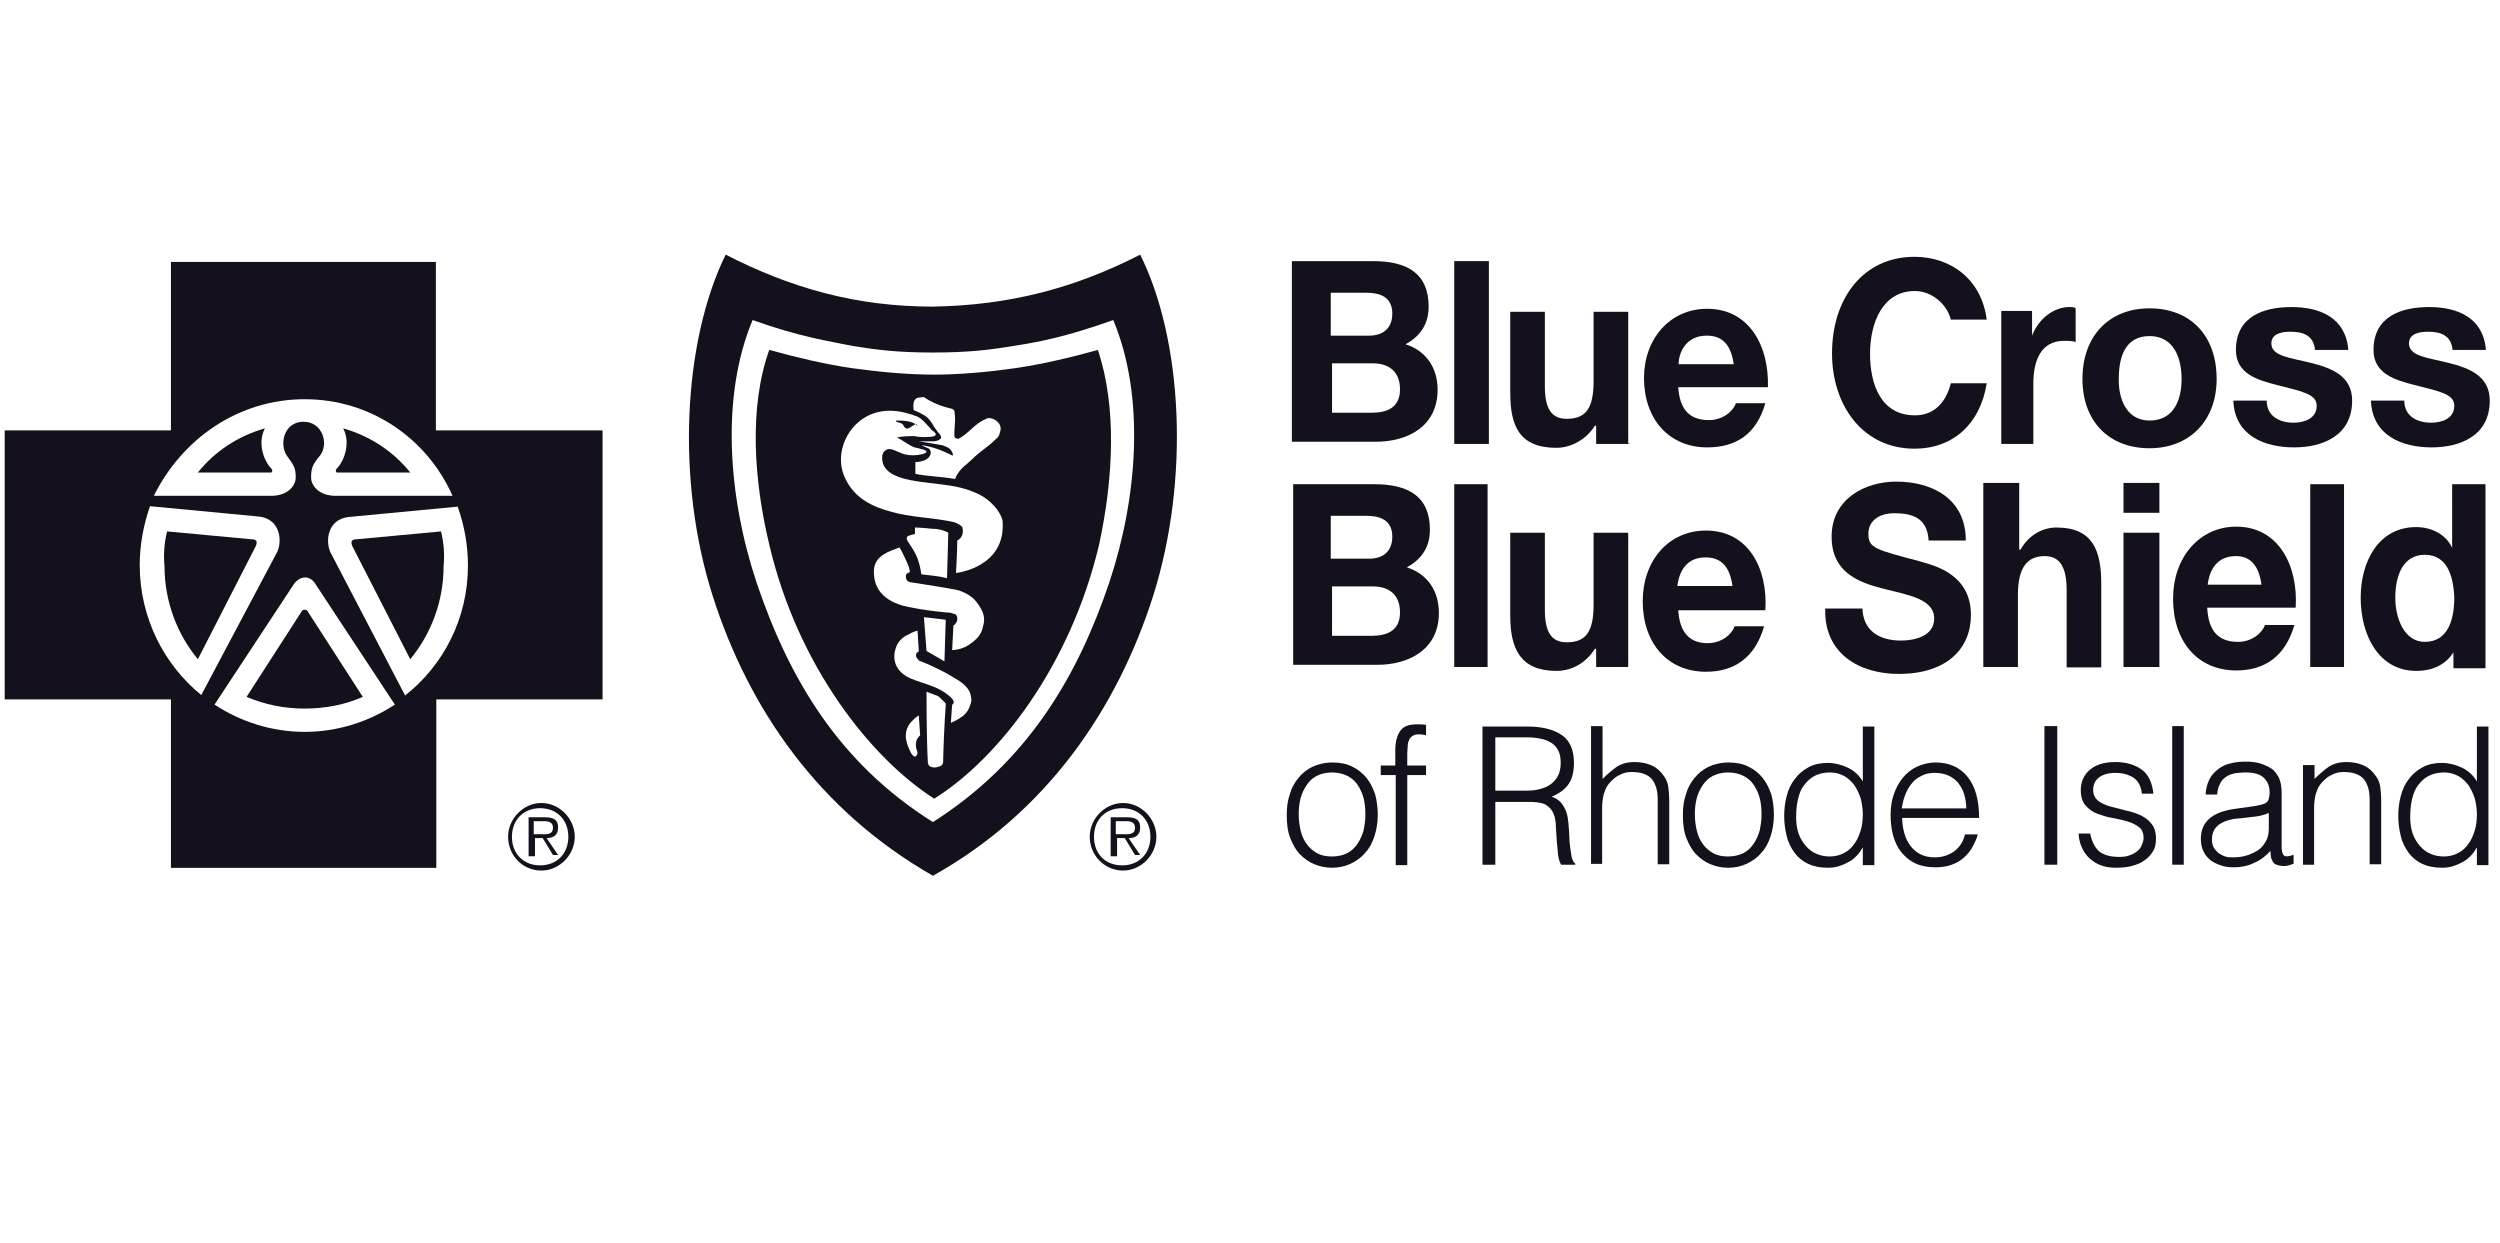 <svg
  width="177"
  height="88"
  viewBox="0 0 177 88"
  fill="none"
  xmlns="http://www.w3.org/2000/svg"
>
  <path
    d="M38.242 59.06C38.605 59.06 39.15 59.152 39.15 58.6C39.15 58.232 38.877 58.14 38.514 58.14H37.788V59.06H38.242ZM37.788 60.624H37.425V57.864H38.605C39.331 57.864 39.513 58.14 39.513 58.6C39.513 59.152 39.15 59.336 38.696 59.336L39.513 60.532H39.15L38.423 59.336H37.879V60.624H37.788ZM40.239 59.244C40.239 58.048 39.422 57.22 38.242 57.22C37.062 57.22 36.245 58.048 36.245 59.244C36.245 60.44 37.062 61.268 38.242 61.268C39.422 61.268 40.239 60.44 40.239 59.244ZM35.973 59.244C35.973 57.956 37.062 56.852 38.333 56.852C39.603 56.852 40.693 57.956 40.693 59.244C40.693 60.532 39.603 61.636 38.333 61.636C36.971 61.636 35.973 60.532 35.973 59.244Z"
    fill="#14111D"
  />
  <path
    d="M79.452 59.06C79.815 59.06 80.359 59.152 80.359 58.6C80.359 58.232 80.087 58.14 79.724 58.14H78.998V59.06H79.452ZM78.998 60.624H78.635V57.864H79.815C80.541 57.864 80.723 58.14 80.723 58.6C80.723 59.152 80.359 59.336 79.906 59.336L80.723 60.532H80.359L79.633 59.336H79.089V60.624H78.998ZM81.449 59.244C81.449 58.048 80.632 57.22 79.452 57.22C78.272 57.22 77.455 58.018 77.455 59.244C77.455 60.471 78.272 61.268 79.452 61.268C80.632 61.268 81.449 60.44 81.449 59.244ZM77.152 59.244C77.152 57.956 78.242 56.852 79.512 56.852C80.783 56.852 81.872 57.956 81.872 59.244C81.872 60.532 80.783 61.636 79.512 61.636C78.181 61.636 77.152 60.532 77.152 59.244Z"
    fill="#14111D"
  />
  <path
    d="M11.83 37.624L17.761 38.176C18.215 38.176 18.215 38.36 18.124 38.636L14.009 46.671C12.557 44.923 11.649 42.592 11.649 40.108C11.558 39.188 11.649 38.36 11.83 37.624Z"
    fill="#14111D"
  />
  <path
    d="M18.758 30.326C18.213 31.338 18.667 32.626 19.212 33.178C19.303 33.27 19.303 33.362 19.212 33.454H14.008C15.188 31.982 16.822 30.878 18.758 30.326Z"
    fill="#14111D"
  />
  <path
    d="M31.224 37.624L25.293 38.176C24.84 38.176 24.84 38.36 24.93 38.636L29.045 46.671C30.497 44.923 31.405 42.592 31.405 40.108C31.496 39.188 31.405 38.36 31.224 37.624Z"
    fill="#14111D"
  />
  <path
    d="M24.295 30.326C24.84 31.338 24.386 32.626 23.841 33.178C23.751 33.27 23.751 33.362 23.841 33.454H29.046C27.866 31.982 26.232 30.878 24.295 30.326Z"
    fill="#14111D"
  />
  <path
    d="M28.682 49.24L23.387 39.09C23.024 38.262 23.206 36.79 24.658 36.606L32.404 35.87C32.858 37.158 33.13 38.538 33.13 40.041C33.13 43.782 31.405 47.094 28.682 49.24ZM21.572 51.816C19.212 51.816 17.003 51.081 15.188 49.885L20.846 41.298C21.3 40.746 21.935 40.746 22.298 41.298L27.956 49.885C26.141 51.081 23.932 51.816 21.572 51.816ZM9.893 40.01C9.893 38.538 10.165 37.158 10.619 35.839L18.365 36.575C19.817 36.759 19.999 38.231 19.636 39.059L14.25 49.21C11.648 47.094 9.893 43.782 9.893 40.01ZM21.572 28.265C26.232 28.265 30.225 31.024 32.041 35.103H23.75C22.57 35.103 22.026 34.367 22.026 33.815C22.026 33.171 22.117 32.895 22.661 32.251C23.297 31.423 22.843 29.859 21.481 29.859C20.12 29.859 19.757 31.423 20.301 32.251C20.846 32.987 20.937 33.171 20.937 33.815C20.937 34.367 20.392 35.103 19.212 35.103H10.892C12.919 31.024 16.913 28.265 21.572 28.265ZM30.861 30.473V18.543H12.102V30.473H0.332V49.517H12.102V61.446H30.891V49.517H42.661V30.473C42.63 30.473 30.861 30.473 30.861 30.473Z"
    fill="#14111D"
  />
  <path
    d="M78.547 41.212C76.278 47.959 72.707 53.97 66.051 58.202C59.395 54.031 55.855 48.051 53.555 41.212C51.558 35.202 51.013 28.087 53.283 22.659C56.641 23.855 58.578 24.131 60.393 24.499C62.117 24.775 63.57 24.959 66.051 24.959C68.502 24.959 70.075 24.775 71.709 24.499C73.524 24.223 75.461 23.855 78.819 22.659C81.088 28.087 80.544 35.202 78.547 41.212ZM80.725 18.028C76.066 20.42 71.436 21.616 66.051 21.708C60.665 21.708 56.036 20.42 51.377 18.028C48.381 24.131 47.837 34.006 50.469 42.224C53.01 50.167 57.942 57.374 66.051 62.004C74.16 57.466 79.091 50.167 81.633 42.224C84.265 33.914 83.721 24.039 80.725 18.028Z"
    fill="#14111D"
  />
  <path
    d="M64.779 30.05C64.598 30.142 64.507 30.234 64.326 30.326C63.963 30.418 64.053 30.05 63.781 29.958C63.599 29.866 63.509 29.958 63.418 29.774C63.872 29.774 64.598 29.774 64.961 30.142C64.961 30.05 64.779 29.958 64.779 30.05Z"
    fill="#14111D"
  />
  <path
    d="M21.39 43.236C21.481 43.144 21.572 43.144 21.753 43.236L25.687 49.339C24.416 49.891 23.055 50.167 21.572 50.167C20.12 50.167 18.758 49.891 17.457 49.339L21.39 43.236C21.481 43.144 21.663 43.144 21.753 43.236H21.39Z"
    fill="#14111D"
  />
  <path
    d="M70.8 30.602C70.71 30.97 70.619 30.97 70.437 31.154C69.983 31.614 69.348 31.982 68.803 32.534C68.44 32.902 68.077 33.086 67.805 33.546C67.714 33.638 67.623 33.914 67.623 33.914C66.625 33.73 65.626 33.73 64.809 33.546V32.718C64.809 32.718 65.808 32.718 65.899 32.074C65.899 32.074 65.899 31.89 65.808 31.798C65.717 31.706 65.354 31.614 65.263 31.522C65.99 31.614 66.716 31.89 67.442 32.258C67.533 32.166 67.351 31.89 67.26 31.798C67.169 31.706 66.988 31.614 66.716 31.522C66.231 31.43 65.052 31.246 65.052 31.246C65.052 31.246 65.505 31.246 66.05 31.246C66.322 31.246 66.504 31.154 66.595 31.062C66.685 30.97 66.595 30.786 66.413 30.602C66.322 30.51 66.231 30.326 66.141 30.234C66.05 30.05 65.868 29.774 65.687 29.59C65.415 29.314 64.689 29.038 64.689 29.038C64.689 29.038 64.598 28.486 64.779 28.302C64.87 28.118 65.324 28.118 65.415 28.118C65.959 28.486 66.595 28.762 67.412 28.946C67.593 29.038 67.593 29.13 67.593 29.314C67.684 29.866 67.502 30.602 67.593 30.97C67.684 31.062 67.775 31.062 67.865 31.062C68.591 30.694 69.045 29.958 69.772 29.682C70.074 29.406 71.073 29.866 70.8 30.602ZM67.684 40.568C67.684 40.568 67.775 39.004 67.775 38.268C68.138 38.084 68.228 37.716 68.138 37.348C68.047 37.164 67.775 37.072 67.593 36.98C66.776 36.796 65.959 36.704 65.142 36.612C64.416 36.52 63.781 36.428 63.145 36.244C61.693 35.876 60.513 35.232 59.878 33.944C59.061 32.38 59.787 30.356 61.33 29.498C62.51 28.854 63.781 29.038 64.961 29.498C65.324 29.682 65.596 30.05 65.868 30.326C65.959 30.51 66.141 30.51 66.231 30.694C66.322 30.786 66.141 30.878 66.141 30.878C65.868 30.97 65.052 30.97 64.779 30.878C64.416 30.878 63.871 30.878 63.508 30.97C63.871 31.154 64.235 31.43 64.598 31.614C64.779 31.706 64.961 31.706 65.233 31.798C65.324 31.798 65.596 31.89 65.596 31.982C65.596 32.074 65.324 32.166 65.233 32.166C64.87 32.258 64.416 32.258 64.053 32.166C63.418 31.982 63.055 31.614 62.691 31.89C62.419 32.074 62.419 32.442 62.51 32.81C62.691 33.362 63.236 33.638 63.781 33.822C65.596 34.374 67.533 34.098 69.348 35.018C70.074 35.386 70.8 36.122 70.982 36.858C71.254 40.2 67.684 40.568 67.684 40.568ZM64.779 37.348C64.779 37.348 65.142 37.348 66.05 37.44C66.685 37.44 67.139 37.716 67.139 37.716L67.049 40.936C66.322 40.752 65.868 40.752 65.233 40.66C65.052 39.464 64.779 39.096 64.235 38.268C64.144 38.084 64.235 37.992 64.235 37.992C64.325 37.9 64.779 37.808 64.779 37.808V37.348ZM69.59 44.371C69.499 44.923 69.136 45.291 68.591 45.659C68.047 46.027 67.412 46.027 67.412 46.027L67.502 44.279C67.502 44.279 67.593 44.279 67.684 44.095C67.775 44.003 67.775 43.911 67.775 43.727C67.775 43.635 67.684 43.451 67.502 43.451C67.321 43.359 67.049 43.359 66.958 43.359C66.05 43.267 65.324 43.175 64.416 42.991C62.873 42.715 61.784 41.887 61.875 40.323C61.965 39.311 62.964 39.035 63.69 38.759C63.962 39.219 64.144 39.679 64.235 39.863C64.416 40.231 64.416 40.507 64.416 40.507C64.416 40.507 64.053 40.599 64.144 40.875C64.144 41.151 64.416 41.243 64.598 41.243C65.687 41.427 67.049 41.611 67.865 41.795C68.41 41.979 68.864 42.255 69.136 42.623C69.681 43.328 69.772 43.788 69.59 44.371ZM65.415 43.696C66.141 43.788 66.322 43.788 66.958 43.88L66.867 46.824L66.231 46.456L65.596 46.088L65.415 43.696ZM68.138 50.719C67.775 50.995 67.321 51.179 67.321 51.179L67.412 49.891C67.412 49.891 67.593 49.799 67.502 49.615C67.412 49.339 66.595 48.787 66.05 48.603C65.596 48.419 64.961 48.235 64.507 48.051C63.418 47.591 63.055 46.671 63.508 45.659C63.69 45.291 64.053 45.015 64.325 44.923C64.598 44.739 64.961 44.647 64.961 44.647L65.052 46.119C65.052 46.119 64.87 46.211 64.87 46.303C64.779 46.579 65.052 46.671 65.052 46.763C65.778 47.039 66.776 47.499 67.502 47.959C68.501 48.511 68.773 48.971 68.773 49.615C68.682 50.075 68.501 50.443 68.138 50.719ZM66.776 53.878C66.776 54.154 66.685 54.246 66.231 54.338C65.868 54.338 65.687 54.246 65.687 53.878C65.596 52.222 65.596 48.971 65.596 48.971C65.596 48.971 66.05 49.155 66.322 49.247C66.413 49.247 66.595 49.431 66.867 49.707C66.958 49.799 66.958 49.799 66.958 49.891C66.867 51.087 66.776 53.418 66.776 53.878ZM64.87 52.498C64.779 52.958 64.961 53.142 64.961 53.326C64.87 53.694 64.689 53.602 64.507 53.326C64.325 52.958 64.235 52.774 64.144 52.314C64.053 51.486 64.507 51.118 64.689 50.934C64.87 50.75 65.052 50.658 65.052 50.658L65.142 52.038C65.233 52.038 64.961 52.13 64.87 52.498ZM77.729 24.775C75.732 25.327 73.796 25.787 71.889 26.063C69.983 26.339 67.956 26.523 66.141 26.523C64.235 26.523 62.298 26.339 60.301 26.063C58.395 25.787 56.489 25.327 54.462 24.775C53.01 28.854 53.373 34.006 54.462 38.544C56.459 47.131 61.663 53.694 66.141 56.546C70.71 53.694 75.793 47.131 77.82 38.544C78.818 33.914 79.091 28.823 77.729 24.775Z"
    fill="#14111D"
  />
  <path
    d="M94.218 29.222H97.123C98.212 29.222 99.12 28.854 99.12 27.566C99.12 26.278 98.303 25.726 97.214 25.726H94.309V29.222H94.218ZM94.218 23.763H96.941C97.849 23.763 98.575 23.303 98.575 22.199C98.575 21.003 97.667 20.727 96.76 20.727H94.218V23.763ZM91.465 18.488H97.214C99.574 18.488 101.147 19.316 101.147 21.708C101.147 22.996 100.512 23.824 99.513 24.376C100.965 24.836 101.782 26.032 101.782 27.596C101.782 30.172 99.695 31.276 97.395 31.276H91.465V18.488Z"
    fill="#14111D"
  />
  <path
    d="M102.961 31.43H105.412V18.488H102.961V31.43Z"
    fill="#14111D"
  />
  <path
    d="M115.367 31.43H113.007V30.142H112.917C112.281 31.154 111.192 31.706 110.193 31.706C107.561 31.706 106.926 30.142 106.926 27.811V22.076H109.377V27.351C109.377 28.915 109.83 29.651 110.92 29.651C112.281 29.651 112.826 28.915 112.826 26.983V22.076H115.277V31.399H115.367V31.43Z"
    fill="#14111D"
  />
  <path
    d="M122.748 25.787C122.567 24.499 122.022 23.763 120.842 23.763C119.299 23.763 118.845 25.051 118.845 25.787H122.748ZM118.815 27.351C118.906 29.007 119.632 29.743 120.994 29.743C121.992 29.743 122.718 29.099 122.9 28.547H124.987C124.352 30.755 122.9 31.675 120.872 31.675C118.149 31.675 116.395 29.651 116.395 26.768C116.395 24.008 118.21 21.862 120.872 21.862C123.868 21.862 125.26 24.53 125.169 27.412H118.785V27.351H118.815Z"
    fill="#14111D"
  />
  <path
    d="M141.782 22.015H143.87V23.763C144.324 22.567 145.413 21.739 146.502 21.739C146.684 21.739 146.865 21.739 146.956 21.831V24.223C146.774 24.131 146.411 24.131 146.139 24.131C144.505 24.131 143.961 25.511 143.961 27.167V31.43H141.691V22.015H141.782Z"
    fill="#14111D"
  />
  <path
    d="M152.188 29.774C153.912 29.774 154.457 28.302 154.457 26.83C154.457 25.358 153.912 23.794 152.188 23.794C150.463 23.794 150.009 25.266 150.009 26.83C149.979 28.179 150.524 29.774 152.188 29.774ZM152.188 21.831C155.092 21.831 156.938 23.763 156.938 26.83C156.938 29.774 155.032 31.736 152.188 31.736C149.283 31.736 147.438 29.804 147.438 26.83C147.438 23.763 149.344 21.831 152.188 21.831Z"
    fill="#14111D"
  />
  <path
    d="M160.481 28.363C160.481 29.467 161.389 29.927 162.387 29.927C163.113 29.927 164.021 29.651 164.021 28.731C164.021 27.903 163.023 27.719 161.207 27.259C159.755 26.891 158.303 26.431 158.303 24.775C158.303 22.383 160.3 21.739 162.236 21.739C164.233 21.739 166.079 22.475 166.26 24.775H163.9C163.809 23.763 163.083 23.487 162.175 23.487C161.631 23.487 160.814 23.579 160.814 24.315C160.814 25.235 162.175 25.327 163.628 25.695C165.08 26.063 166.532 26.615 166.532 28.363C166.532 30.847 164.445 31.675 162.417 31.675C160.33 31.675 158.212 30.847 158.121 28.363H160.481Z"
    fill="#14111D"
  />
  <path
    d="M170.223 28.363C170.223 29.467 171.131 29.927 172.129 29.927C172.856 29.927 173.763 29.651 173.763 28.731C173.763 27.903 172.765 27.719 170.949 27.259C169.497 26.891 168.045 26.431 168.045 24.775C168.045 22.383 170.042 21.739 171.978 21.739C173.975 21.739 175.821 22.475 176.002 24.775H173.642C173.551 23.763 172.825 23.487 171.918 23.487C171.373 23.487 170.556 23.579 170.556 24.315C170.556 25.235 171.918 25.327 173.37 25.695C174.822 26.063 176.275 26.615 176.275 28.363C176.275 30.847 174.187 31.675 172.16 31.675C170.072 31.675 167.954 30.847 167.863 28.363H170.223Z"
    fill="#14111D"
  />
  <path
    d="M94.218 45.015H97.123C98.212 45.015 99.12 44.647 99.12 43.359C99.12 42.071 98.303 41.519 97.214 41.519H94.309V45.015H94.218ZM94.218 39.556H96.941C97.849 39.556 98.575 39.096 98.575 37.992C98.575 36.796 97.667 36.52 96.76 36.52H94.218V39.556ZM91.465 34.282H97.304C99.664 34.282 101.238 35.11 101.238 37.502C101.238 38.79 100.602 39.618 99.604 40.17C101.056 40.63 101.873 41.826 101.873 43.39C101.873 45.966 99.785 47.07 97.486 47.07H91.556V34.282H91.465Z"
    fill="#14111D"
  />
  <path
    d="M102.961 47.223H105.321V34.282H102.961V47.223Z"
    fill="#14111D"
  />
  <path
    d="M115.277 47.223H113.007V45.935H112.917C112.281 46.947 111.283 47.499 110.193 47.499C107.652 47.499 106.926 45.935 106.926 43.604V37.716H109.377V43.175C109.377 44.739 109.83 45.475 110.92 45.475C112.281 45.475 112.826 44.739 112.826 42.807V37.716H115.277V47.223Z"
    fill="#14111D"
  />
  <path
    d="M122.659 41.488C122.477 40.2 121.932 39.464 120.752 39.464C119.209 39.464 118.846 40.752 118.755 41.488H122.659ZM118.816 43.144C118.907 44.8 119.633 45.536 120.904 45.536C121.902 45.536 122.628 44.892 122.81 44.34H124.898C124.262 46.548 122.81 47.56 120.783 47.56C118.06 47.56 116.305 45.536 116.305 42.562C116.305 39.71 118.12 37.563 120.783 37.563C123.778 37.563 125.17 40.231 124.988 43.206H118.786V43.144H118.816Z"
    fill="#14111D"
  />
  <path
    d="M131.857 42.96C131.857 44.708 133.128 45.352 134.58 45.352C135.488 45.352 136.94 45.076 136.94 43.788C136.94 42.408 135.125 42.132 133.31 41.672C131.494 41.212 129.679 40.476 129.679 37.992C129.679 35.324 132.039 34.098 134.248 34.098C136.789 34.098 139.179 35.294 139.179 38.268H136.547C136.456 36.704 135.458 36.336 134.096 36.336C133.279 36.336 132.281 36.704 132.281 37.808C132.281 38.82 132.825 38.912 135.912 39.74C136.819 40.016 139.542 40.568 139.542 43.543C139.542 45.935 137.818 47.714 134.429 47.714C131.706 47.714 129.134 46.334 129.225 43.083H131.857V42.96Z"
    fill="#14111D"
  />
  <path
    d="M140.509 34.19H142.96V38.912H143.05C143.686 37.808 144.684 37.348 145.592 37.348C148.133 37.348 148.769 38.912 148.769 41.335V47.254H146.318V41.764C146.318 40.2 145.864 39.372 144.775 39.372C143.504 39.372 142.869 40.2 142.869 42.132V47.223H140.418V34.19H140.509Z"
    fill="#14111D"
  />
  <path
    d="M150.344 47.223H152.885V37.716H150.344V47.223ZM150.344 36.306H152.885V34.19H150.344V36.306Z"
    fill="#14111D"
  />
  <path
    d="M160.115 41.396C159.933 40.108 159.388 39.372 158.299 39.372C156.756 39.372 156.393 40.66 156.302 41.396H160.115ZM156.272 43.052C156.363 44.708 157.089 45.444 158.451 45.444C159.449 45.444 160.175 44.8 160.357 44.248H162.444C161.809 46.456 160.357 47.468 158.33 47.468C155.606 47.468 153.852 45.444 153.852 42.378C153.852 39.526 155.667 37.287 158.33 37.287C161.325 37.287 162.717 40.047 162.535 43.022H156.272V43.052Z"
    fill="#14111D"
  />
  <path
    d="M163.566 47.223H165.957V34.282H163.566V47.223Z"
    fill="#14111D"
  />
  <path
    d="M171.675 39.28C170.132 39.28 169.587 40.752 169.587 42.316C169.587 43.788 170.223 45.444 171.675 45.444C173.309 45.444 173.763 43.88 173.763 42.316C173.702 40.752 173.249 39.28 171.675 39.28ZM173.793 46.027C173.249 47.039 172.25 47.499 171.07 47.499C168.438 47.499 167.137 45.015 167.137 42.316C167.137 39.74 168.407 37.318 171.07 37.318C172.069 37.318 173.158 37.778 173.612 38.79V34.282H175.972V47.315H173.702V46.027H173.793Z"
    fill="#14111D"
  />
  <path
    d="M135.577 29.406C133.217 29.406 132.4 27.29 132.4 25.051C132.4 22.812 133.308 20.604 135.577 20.604C136.757 20.604 137.846 21.524 138.118 22.628H140.66C140.297 19.776 138.118 18.182 135.547 18.182C131.916 18.182 129.707 21.126 129.707 25.02C129.707 28.7 131.885 31.767 135.547 31.767C138.27 31.767 140.206 30.019 140.66 27.136H138.118C137.785 28.455 136.969 29.406 135.577 29.406Z"
    fill="#14111D"
  />
  <path
    d="M94.309 61.436C93.855 61.436 93.431 61.344 93.068 61.191C92.675 61.038 92.342 60.792 92.04 60.486C91.737 60.179 91.525 59.78 91.344 59.32C91.162 58.86 91.102 58.308 91.102 57.695C91.102 57.173 91.162 56.683 91.313 56.254C91.434 55.794 91.646 55.425 91.918 55.088C92.191 54.751 92.524 54.475 92.917 54.291C93.31 54.107 93.794 53.984 94.339 53.984C94.884 53.984 95.368 54.076 95.761 54.291C96.154 54.475 96.487 54.751 96.76 55.088C97.032 55.425 97.213 55.824 97.365 56.254C97.486 56.714 97.546 57.204 97.546 57.695C97.546 58.247 97.455 58.768 97.304 59.228C97.153 59.688 96.941 60.087 96.638 60.394C96.366 60.731 96.003 60.976 95.61 61.16C95.216 61.344 94.763 61.436 94.309 61.436ZM96.669 57.695C96.669 57.266 96.638 56.898 96.548 56.529C96.457 56.161 96.306 55.855 96.124 55.579C95.943 55.303 95.701 55.088 95.398 54.935C95.095 54.782 94.732 54.69 94.309 54.69C93.885 54.69 93.522 54.782 93.219 54.935C92.917 55.088 92.675 55.334 92.493 55.609C92.312 55.886 92.16 56.192 92.07 56.56C91.979 56.928 91.949 57.296 91.949 57.664C91.949 58.093 92.009 58.492 92.1 58.86C92.191 59.228 92.342 59.535 92.554 59.811C92.766 60.087 93.008 60.271 93.28 60.424C93.583 60.578 93.915 60.639 94.309 60.639C94.732 60.639 95.095 60.547 95.398 60.394C95.701 60.24 95.943 59.995 96.124 59.719C96.306 59.443 96.457 59.105 96.548 58.768C96.608 58.462 96.669 58.093 96.669 57.695Z"
    fill="#14111D"
  />
  <path
    d="M97.758 54.873V54.199H98.787V53.095C98.787 52.543 98.908 52.083 99.119 51.776C99.331 51.439 99.725 51.285 100.269 51.285C100.39 51.285 100.511 51.285 100.632 51.285C100.753 51.285 100.844 51.316 100.965 51.316V52.052C100.783 52.021 100.632 51.991 100.481 51.991C100.269 51.991 100.118 52.021 99.997 52.113C99.876 52.205 99.785 52.297 99.755 52.42C99.694 52.543 99.664 52.696 99.664 52.849C99.664 53.003 99.634 53.156 99.634 53.34V54.199H100.965V54.873H99.634V61.252H98.817V54.873H97.758Z"
    fill="#14111D"
  />
  <path
    d="M105.869 56.775V61.221H104.961V51.439H108.138C109.197 51.439 110.014 51.653 110.589 52.052C111.164 52.451 111.436 53.125 111.436 54.015C111.436 54.628 111.315 55.119 111.073 55.487C110.831 55.855 110.437 56.161 109.862 56.407C110.135 56.499 110.377 56.652 110.528 56.836C110.679 57.02 110.8 57.235 110.891 57.48C110.982 57.725 111.012 57.971 111.042 58.247C111.073 58.523 111.073 58.768 111.103 59.044C111.103 59.412 111.133 59.719 111.164 59.964C111.194 60.209 111.224 60.393 111.254 60.577C111.285 60.731 111.315 60.853 111.375 60.945C111.406 61.037 111.466 61.099 111.527 61.129V61.221H110.528C110.437 61.068 110.347 60.823 110.316 60.547C110.286 60.271 110.256 59.964 110.226 59.627C110.195 59.32 110.195 59.013 110.165 58.707C110.165 58.4 110.135 58.155 110.105 57.971C110.044 57.695 109.953 57.511 109.832 57.327C109.711 57.173 109.56 57.051 109.409 56.959C109.227 56.867 109.046 56.836 108.834 56.805C108.622 56.775 108.41 56.775 108.168 56.775H105.869ZM108.108 55.977C108.44 55.977 108.773 55.947 109.046 55.855C109.348 55.793 109.59 55.671 109.802 55.517C110.014 55.364 110.195 55.149 110.316 54.904C110.437 54.659 110.498 54.352 110.498 54.015C110.498 53.647 110.437 53.34 110.316 53.125C110.195 52.88 110.014 52.696 109.802 52.573C109.59 52.451 109.318 52.328 109.046 52.297C108.773 52.236 108.471 52.205 108.168 52.205H105.869V55.977H108.108Z"
    fill="#14111D"
  />
  <path
    d="M112.645 61.221V51.408H113.461V55.149C113.794 54.812 114.127 54.536 114.46 54.291C114.793 54.076 115.216 53.953 115.7 53.953C116.124 53.953 116.517 54.015 116.88 54.168C117.244 54.321 117.546 54.567 117.818 54.965C118 55.211 118.091 55.487 118.121 55.763C118.151 56.039 118.181 56.315 118.181 56.591V61.191H117.365V56.591C117.365 55.947 117.213 55.487 116.941 55.149C116.669 54.843 116.215 54.659 115.549 54.659C115.307 54.659 115.065 54.689 114.853 54.781C114.641 54.873 114.46 54.965 114.309 55.088C114.157 55.211 114.006 55.364 113.885 55.517C113.764 55.671 113.673 55.855 113.613 56.039C113.522 56.253 113.492 56.468 113.461 56.683C113.431 56.897 113.431 57.112 113.431 57.357V61.16H112.645V61.221Z"
    fill="#14111D"
  />
  <path
    d="M122.356 61.436C121.902 61.436 121.478 61.344 121.115 61.191C120.722 61.038 120.389 60.792 120.086 60.486C119.784 60.179 119.572 59.78 119.39 59.32C119.209 58.86 119.148 58.308 119.148 57.695C119.148 57.173 119.209 56.683 119.36 56.254C119.481 55.794 119.693 55.425 119.965 55.088C120.238 54.751 120.57 54.475 120.964 54.291C121.357 54.107 121.841 53.984 122.386 53.984C122.93 53.984 123.415 54.076 123.808 54.291C124.201 54.475 124.534 54.751 124.806 55.088C125.079 55.425 125.26 55.824 125.412 56.254C125.533 56.714 125.593 57.204 125.593 57.695C125.593 58.247 125.502 58.768 125.351 59.228C125.2 59.688 124.988 60.087 124.685 60.394C124.413 60.731 124.05 60.976 123.657 61.16C123.263 61.344 122.84 61.436 122.356 61.436ZM124.716 57.695C124.716 57.266 124.685 56.898 124.595 56.529C124.504 56.161 124.353 55.855 124.171 55.579C123.989 55.303 123.747 55.088 123.445 54.935C123.142 54.782 122.779 54.69 122.356 54.69C121.932 54.69 121.569 54.782 121.266 54.935C120.964 55.088 120.722 55.334 120.54 55.609C120.359 55.886 120.207 56.192 120.117 56.56C120.026 56.928 119.996 57.296 119.996 57.664C119.996 58.093 120.056 58.492 120.147 58.86C120.238 59.228 120.389 59.535 120.601 59.811C120.813 60.087 121.055 60.271 121.327 60.424C121.629 60.578 121.962 60.639 122.356 60.639C122.779 60.639 123.142 60.547 123.445 60.394C123.747 60.24 123.989 59.995 124.171 59.719C124.353 59.443 124.504 59.105 124.595 58.768C124.655 58.462 124.716 58.093 124.716 57.695Z"
    fill="#14111D"
  />
  <path
    d="M131.887 51.439H132.704V61.252H131.887V60.025H131.857C131.736 60.271 131.585 60.455 131.403 60.639C131.222 60.823 131.01 60.976 130.798 61.068C130.586 61.191 130.344 61.283 130.133 61.344C129.921 61.405 129.679 61.436 129.437 61.436C128.862 61.436 128.408 61.344 128.015 61.16C127.621 60.976 127.289 60.7 127.046 60.363C126.804 60.025 126.593 59.627 126.502 59.197C126.381 58.737 126.32 58.247 126.32 57.756C126.32 57.265 126.381 56.805 126.502 56.345C126.623 55.885 126.804 55.487 127.077 55.149C127.319 54.812 127.652 54.536 128.045 54.321C128.438 54.107 128.892 54.015 129.406 54.015C129.891 54.015 130.375 54.137 130.829 54.352C131.282 54.567 131.645 54.904 131.887 55.333V51.439ZM131.887 57.664C131.887 57.265 131.827 56.897 131.736 56.529C131.615 56.161 131.464 55.855 131.282 55.579C131.071 55.303 130.829 55.088 130.556 54.935C130.254 54.781 129.951 54.689 129.558 54.689C129.134 54.689 128.771 54.781 128.469 54.935C128.166 55.088 127.924 55.333 127.712 55.609C127.5 55.885 127.379 56.223 127.289 56.621C127.198 57.02 127.167 57.419 127.167 57.879C127.167 58.308 127.228 58.707 127.349 59.044C127.47 59.381 127.652 59.657 127.863 59.903C128.075 60.148 128.317 60.332 128.62 60.455C128.892 60.577 129.225 60.639 129.558 60.639C129.921 60.639 130.284 60.547 130.556 60.393C130.859 60.24 131.101 60.025 131.282 59.749C131.494 59.473 131.615 59.167 131.736 58.799C131.827 58.492 131.887 58.093 131.887 57.664Z"
    fill="#14111D"
  />
  <path
    d="M134.672 57.91C134.672 58.278 134.733 58.645 134.824 58.983C134.914 59.32 135.066 59.627 135.247 59.872C135.429 60.117 135.671 60.332 135.973 60.486C136.276 60.639 136.609 60.7 137.002 60.7C137.516 60.7 137.97 60.547 138.364 60.271C138.727 59.995 138.999 59.596 139.12 59.075H140.028C139.937 59.412 139.786 59.719 139.634 59.995C139.483 60.271 139.271 60.516 139.029 60.731C138.787 60.946 138.515 61.099 138.182 61.221C137.849 61.344 137.456 61.406 137.032 61.406C136.488 61.406 136.004 61.313 135.61 61.13C135.217 60.946 134.884 60.669 134.612 60.332C134.34 59.995 134.158 59.596 134.037 59.167C133.916 58.707 133.855 58.247 133.855 57.725C133.855 57.204 133.916 56.714 134.067 56.284C134.219 55.824 134.43 55.425 134.703 55.088C134.975 54.751 135.308 54.475 135.701 54.291C136.094 54.107 136.548 53.984 137.032 53.984C138.001 53.984 138.757 54.322 139.302 54.996C139.846 55.671 140.119 56.621 140.119 57.91H134.672ZM139.211 57.204C139.211 56.867 139.15 56.529 139.06 56.223C138.969 55.916 138.818 55.671 138.636 55.425C138.454 55.211 138.212 55.027 137.94 54.904C137.668 54.782 137.335 54.72 136.972 54.72C136.609 54.72 136.306 54.782 136.034 54.935C135.762 55.057 135.52 55.242 135.338 55.487C135.156 55.702 135.005 55.977 134.884 56.284C134.763 56.591 134.703 56.898 134.642 57.235H139.211V57.204Z"
    fill="#14111D"
  />
  <path
    d="M144.746 61.221V51.408H145.654V61.221H144.746Z"
    fill="#14111D"
  />
  <path
    d="M147.985 59.013C148.106 59.627 148.348 60.056 148.651 60.301C148.983 60.547 149.437 60.669 150.042 60.669C150.345 60.669 150.587 60.639 150.799 60.547C151.011 60.485 151.192 60.363 151.343 60.24C151.495 60.117 151.585 59.964 151.646 59.811C151.706 59.657 151.767 59.504 151.767 59.32C151.767 58.983 151.646 58.707 151.434 58.553C151.222 58.4 150.95 58.247 150.617 58.155C150.284 58.063 149.921 57.971 149.558 57.909C149.165 57.848 148.802 57.725 148.469 57.603C148.136 57.48 147.864 57.265 147.652 57.02C147.44 56.775 147.319 56.407 147.319 55.947C147.319 55.364 147.531 54.873 147.955 54.505C148.378 54.137 148.983 53.953 149.77 53.953C150.526 53.953 151.132 54.137 151.616 54.475C152.1 54.812 152.372 55.395 152.463 56.192H151.646C151.585 55.64 151.374 55.272 151.041 55.057C150.708 54.843 150.284 54.72 149.77 54.72C149.256 54.72 148.862 54.843 148.59 55.057C148.318 55.272 148.197 55.579 148.197 55.947C148.197 56.253 148.318 56.499 148.53 56.683C148.741 56.836 149.014 56.989 149.346 57.081C149.679 57.173 150.042 57.265 150.405 57.357C150.799 57.449 151.162 57.541 151.495 57.695C151.827 57.848 152.1 58.032 152.312 58.308C152.523 58.553 152.644 58.921 152.644 59.381C152.644 59.719 152.584 60.025 152.433 60.271C152.281 60.516 152.1 60.731 151.827 60.915C151.585 61.099 151.283 61.221 150.92 61.313C150.587 61.405 150.194 61.436 149.8 61.436C149.377 61.436 149.014 61.375 148.711 61.252C148.378 61.129 148.136 60.945 147.894 60.731C147.682 60.516 147.501 60.271 147.38 59.964C147.259 59.688 147.168 59.351 147.168 59.013H147.985Z"
    fill="#14111D"
  />
  <path
    d="M153.793 61.221V51.408H154.61V61.221H153.793Z"
    fill="#14111D"
  />
  <path
    d="M159.33 57.112C159.481 57.081 159.663 57.081 159.875 57.02C160.086 56.989 160.268 56.928 160.389 56.867C160.51 56.806 160.601 56.683 160.631 56.56C160.661 56.407 160.692 56.284 160.692 56.131C160.692 55.702 160.571 55.364 160.298 55.088C160.026 54.812 159.602 54.69 158.967 54.69C158.695 54.69 158.422 54.72 158.211 54.751C157.969 54.812 157.787 54.873 157.605 54.996C157.424 55.119 157.273 55.272 157.182 55.487C157.061 55.702 157 55.947 156.97 56.254H156.153C156.183 55.824 156.274 55.487 156.425 55.18C156.577 54.873 156.789 54.659 157.061 54.444C157.303 54.26 157.605 54.107 157.938 54.045C158.271 53.953 158.634 53.923 158.997 53.923C159.36 53.923 159.663 53.953 159.996 54.045C160.298 54.138 160.571 54.26 160.813 54.413C161.055 54.567 161.206 54.812 161.357 55.088C161.478 55.364 161.539 55.702 161.539 56.131V59.964C161.539 60.271 161.599 60.486 161.72 60.578C161.841 60.669 162.053 60.639 162.386 60.516V61.16C162.325 61.191 162.235 61.191 162.114 61.252C161.993 61.283 161.872 61.313 161.751 61.313C161.63 61.313 161.509 61.313 161.387 61.283C161.266 61.252 161.145 61.221 161.055 61.16C160.964 61.099 160.903 61.007 160.873 60.915C160.813 60.823 160.782 60.7 160.782 60.608C160.752 60.486 160.752 60.363 160.752 60.24C160.419 60.608 160.026 60.915 159.572 61.099C159.149 61.313 158.664 61.406 158.15 61.406C157.847 61.406 157.545 61.375 157.273 61.283C157 61.191 156.728 61.068 156.516 60.915C156.304 60.731 156.123 60.547 156.002 60.271C155.881 60.026 155.82 59.719 155.82 59.382C155.82 58.185 156.637 57.48 158.241 57.266L159.33 57.112ZM160.661 57.541C160.329 57.695 159.965 57.787 159.633 57.818C159.27 57.848 158.937 57.91 158.574 57.94C157.969 57.971 157.484 58.124 157.121 58.37C156.789 58.615 156.607 58.952 156.607 59.443C156.607 59.657 156.637 59.842 156.728 59.995C156.819 60.148 156.94 60.271 157.061 60.394C157.212 60.486 157.363 60.578 157.545 60.639C157.726 60.7 157.908 60.7 158.09 60.7C158.422 60.7 158.725 60.669 159.027 60.578C159.33 60.486 159.602 60.363 159.844 60.209C160.086 60.056 160.268 59.842 160.419 59.566C160.571 59.32 160.631 59.014 160.631 58.645V57.541H160.661Z"
    fill="#14111D"
  />
  <path
    d="M163.868 61.221H163.051V54.168H163.868V55.149C164.201 54.812 164.533 54.536 164.866 54.291C165.199 54.076 165.623 53.953 166.107 53.953C166.53 53.953 166.924 54.015 167.287 54.168C167.65 54.321 167.952 54.567 168.225 54.965C168.406 55.211 168.497 55.487 168.527 55.763C168.557 56.039 168.588 56.315 168.588 56.591V61.191H167.771V56.591C167.771 55.947 167.619 55.487 167.347 55.149C167.075 54.843 166.621 54.659 165.955 54.659C165.713 54.659 165.471 54.689 165.259 54.781C165.048 54.873 164.866 54.965 164.715 55.088C164.564 55.211 164.412 55.364 164.291 55.517C164.17 55.671 164.079 55.855 164.019 56.039C163.928 56.253 163.898 56.468 163.868 56.683C163.837 56.897 163.837 57.112 163.837 57.357V61.221H163.868Z"
    fill="#14111D"
  />
  <path
    d="M175.364 51.439H176.181V61.252H175.364V60.025H175.334C175.213 60.271 175.061 60.455 174.88 60.639C174.698 60.823 174.487 60.976 174.275 61.068C174.063 61.191 173.821 61.283 173.609 61.344C173.397 61.405 173.155 61.436 172.913 61.436C172.338 61.436 171.885 61.344 171.491 61.16C171.098 60.976 170.765 60.7 170.523 60.363C170.281 60.025 170.069 59.627 169.978 59.197C169.857 58.737 169.797 58.247 169.797 57.756C169.797 57.265 169.857 56.805 169.978 56.345C170.099 55.885 170.281 55.487 170.553 55.149C170.795 54.812 171.128 54.536 171.521 54.321C171.915 54.107 172.369 54.015 172.883 54.015C173.367 54.015 173.851 54.137 174.305 54.352C174.759 54.567 175.122 54.904 175.364 55.333V51.439ZM175.364 57.664C175.364 57.265 175.304 56.897 175.213 56.529C175.092 56.161 174.94 55.855 174.759 55.579C174.547 55.303 174.305 55.088 174.033 54.935C173.73 54.781 173.428 54.689 173.034 54.689C172.611 54.689 172.248 54.781 171.945 54.935C171.643 55.088 171.4 55.333 171.189 55.609C170.977 55.885 170.856 56.223 170.765 56.621C170.674 57.02 170.644 57.419 170.644 57.879C170.644 58.308 170.705 58.707 170.826 59.044C170.947 59.381 171.128 59.657 171.34 59.903C171.552 60.148 171.794 60.332 172.096 60.455C172.369 60.577 172.701 60.639 173.034 60.639C173.397 60.639 173.76 60.547 174.033 60.393C174.335 60.24 174.577 60.025 174.759 59.749C174.971 59.473 175.092 59.167 175.213 58.799C175.304 58.492 175.364 58.093 175.364 57.664Z"
    fill="#14111D"
  />
</svg>
